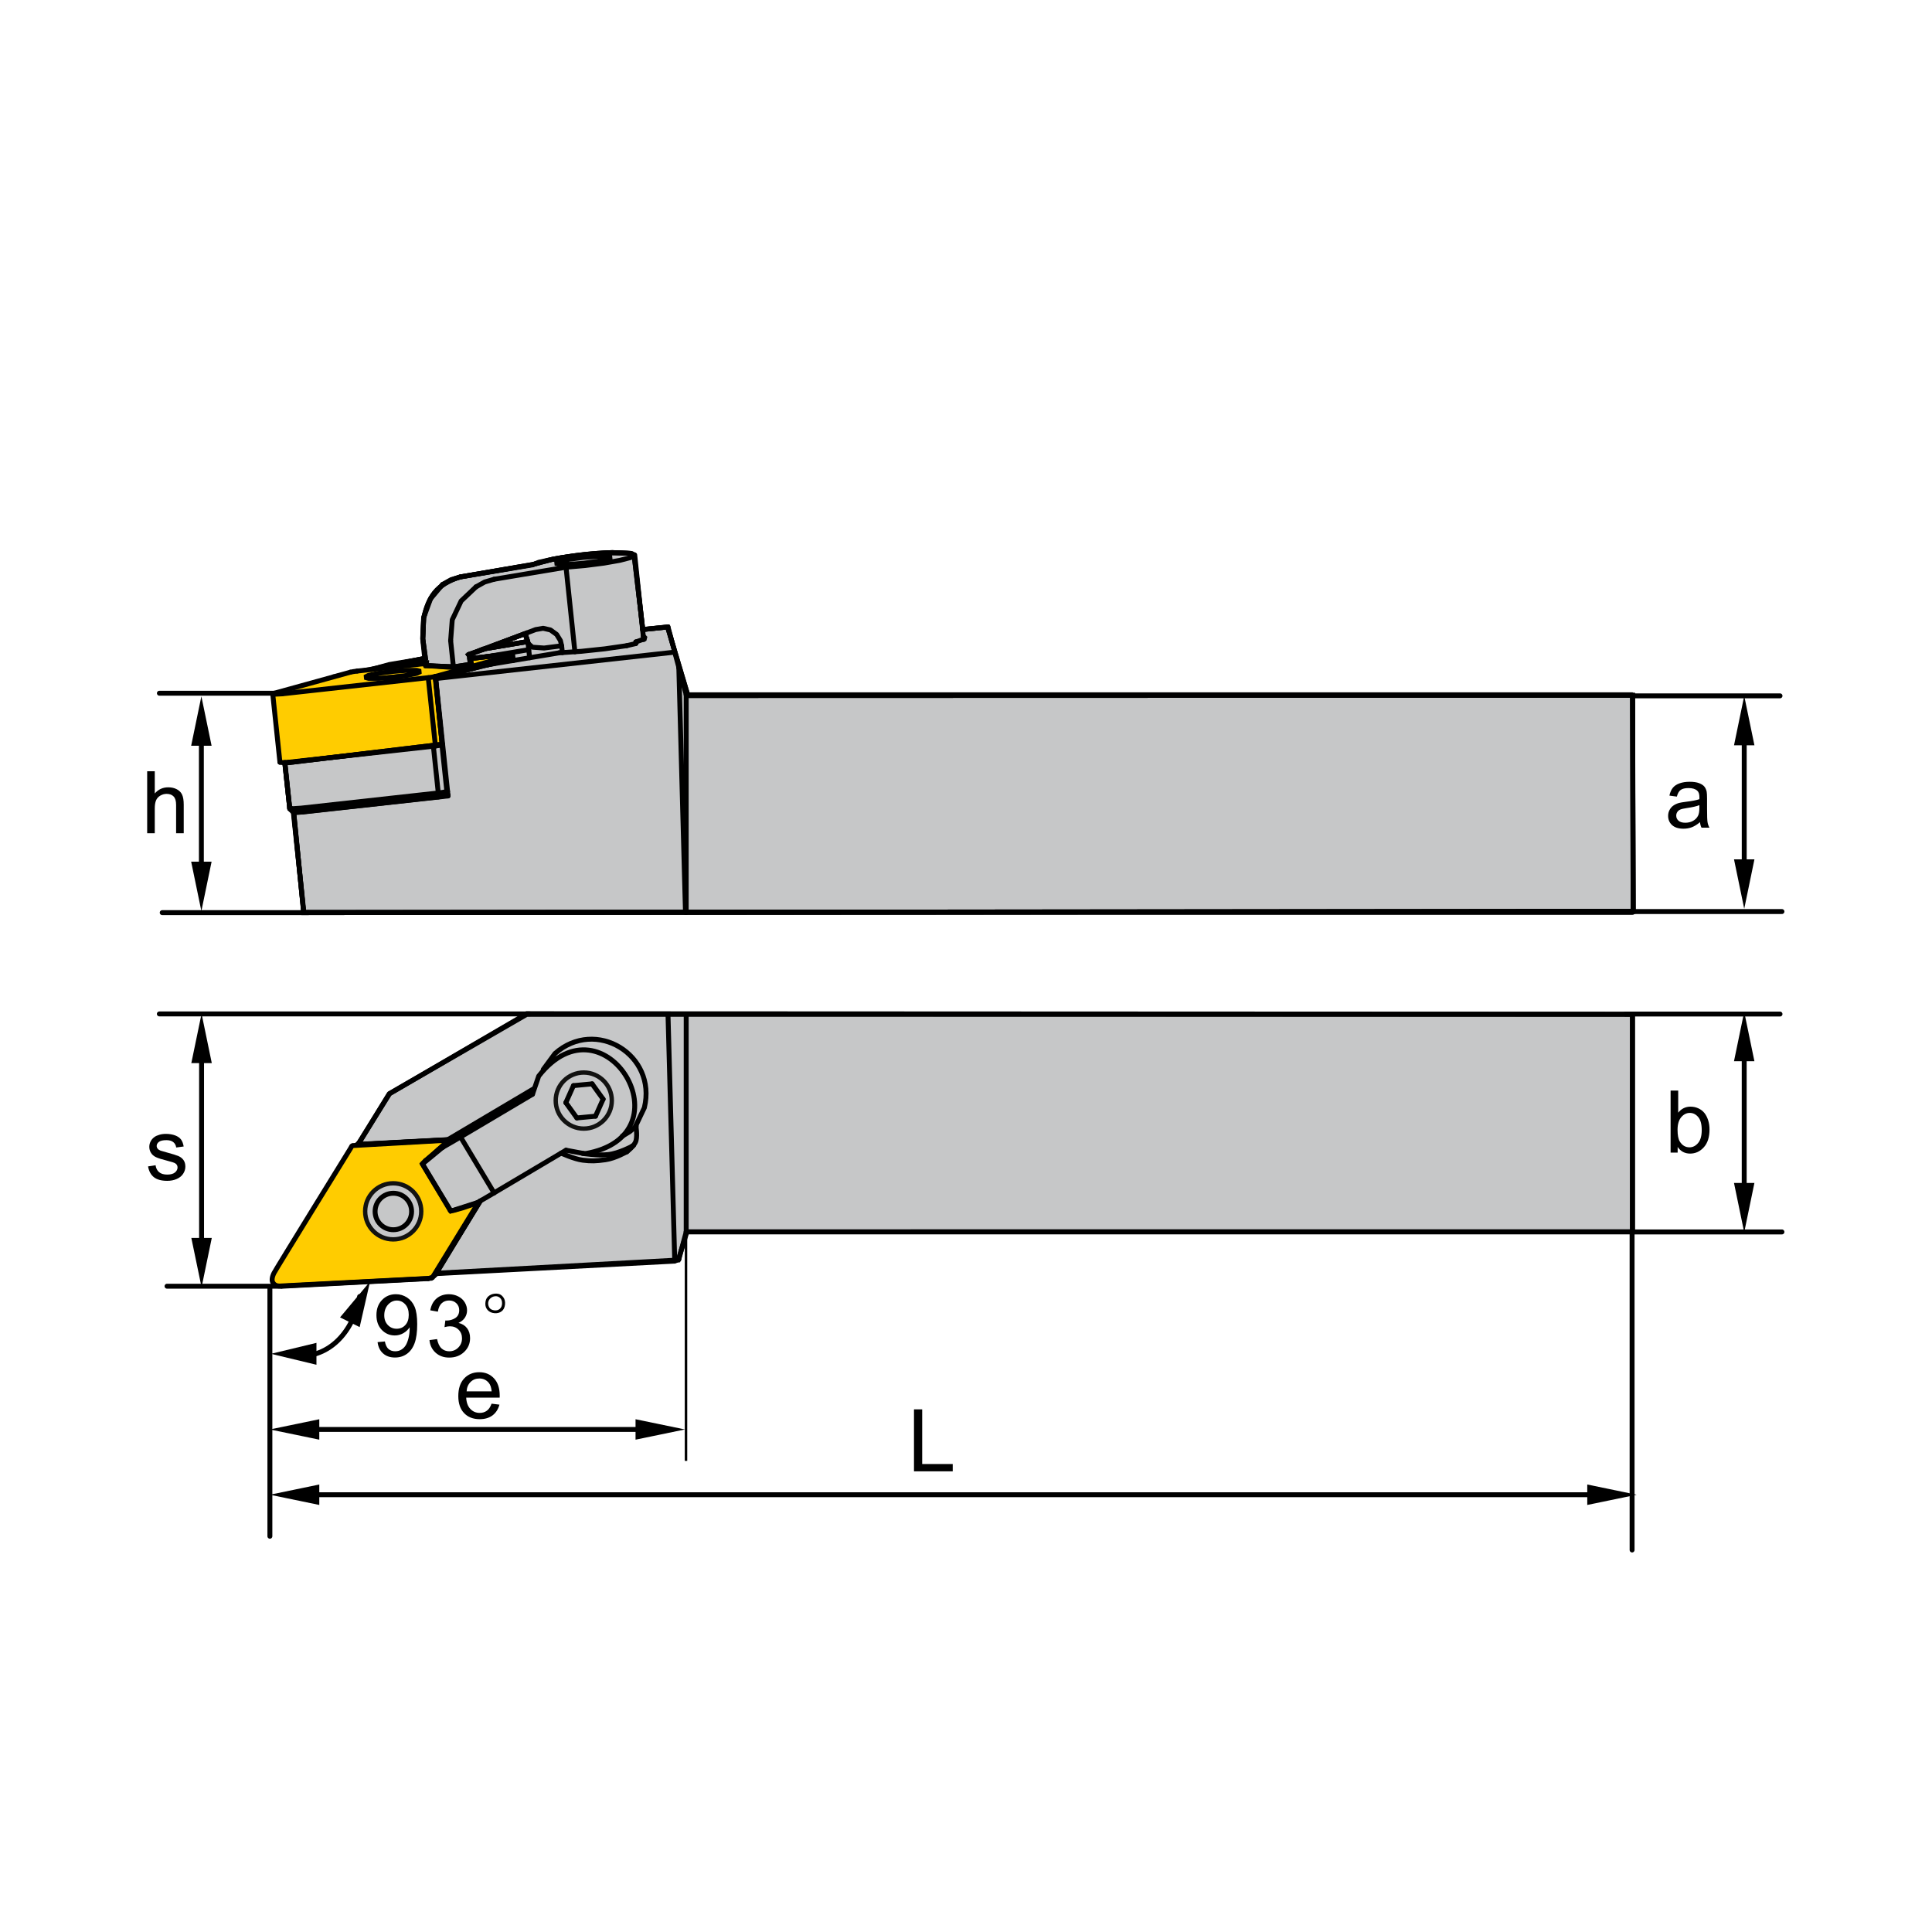 <?xml version="1.0" encoding="iso-8859-1"?>
<!-- Generator: Adobe Illustrator 27.1.1, SVG Export Plug-In . SVG Version: 6.00 Build 0)  -->
<svg version="1.1" xmlns="http://www.w3.org/2000/svg" xmlns:xlink="http://www.w3.org/1999/xlink" x="0px" y="0px"
	 viewBox="0 0 800 800" style="enable-background:new 0 0 800 800;" xml:space="preserve">
<g id="DRW_x5F_ZCC_x5F_Turning_x5F_Toolholder_x5F_MDJN_x5F_93.svg">
	
		<path style="fill:#FFCC00;stroke:#000000;stroke-width:2.034;stroke-linecap:round;stroke-linejoin:bevel;stroke-miterlimit:22.926;" d="
		M145.792,474.371l40.415-2.276l19.222,13.889l-26.544,43.292c0,0-60.531,3.091-62.752,3.227c-1.815,0.111-2.671-0.553-3.222-1.556
		c-0.407-0.741-0.301-2.133,0.553-3.826s31.599-51.466,31.599-51.466L145.792,474.371z"/>
	<polyline style="fill:#C6C7C8;" points="675.927,419.939 218.115,419.736 161.33,452.874 148.167,473.961 185.994,471.914 
		174.92,481.962 186.714,501.47 198.536,497.676 180.729,527.196 280.854,521.733 284.463,510.069 675.927,510.06 	"/>
	<polygon style="fill:none;stroke:#000000;stroke-width:2;stroke-miterlimit:22.926;" points="675.927,419.939 218.115,419.736 
		161.33,452.874 148.167,473.961 185.994,471.914 174.92,481.962 186.714,501.47 198.536,497.676 180.729,527.196 280.854,521.733 
		284.463,510.069 675.927,510.06 	"/>
	<polyline style="fill:#FFCC00;" points="112.537,287.553 146.593,278.018 171.761,274.197 224.046,267.173 193.676,316.137 
		116.132,315.737 	"/>
	<polygon style="fill:none;stroke:#FFED00;stroke-width:0.018;stroke-miterlimit:22.926;" points="112.537,287.553 146.593,278.018 
		171.761,274.197 224.046,267.173 193.676,316.137 116.132,315.737 	"/>
	<path style="fill:#C6C7C8;" d="M676.229,377.31l-550.494,0.599l-4.095-41.436l-1.665-1.562l-2.052-18.927l65.16-7.812
		l-2.741-27.517l20.3-5.036l11.65-2.691l-0.571-2.313l-16.592,2.084l-1.021-1.458l5.854-2.457l18.517-3.15l-0.972-3.29
		l-23.148,8.617l0.882,4.028l-7.191,1.121l-11.507-0.491l0.059-1.066l-20.088,1.975l19.665-4l-1.08-7.96
		c0.121-2.907,0.238-5.805,0.351-8.708c1.962-8.451,5.107-13.91,15.138-16.974l30.245-5.188c2.713-0.725,5.418-1.445,8.132-2.169
		c8.307-1.503,16.614-2.515,24.619-2.731l7.457,0.351l1.517,0.693l3.618,30.821l10.247-1.026l8.442,28.386l391.167-0.104"/>
	<g>
		<path style="fill:none;stroke:#000000;stroke-width:2;stroke-miterlimit:10;" d="M676.229,377.31l-550.494,0.599l-4.095-41.436
			l-1.665-1.562l-2.052-18.927l65.16-7.812l-2.741-27.517l20.3-5.036l11.65-2.691l-0.571-2.313l-16.592,2.084l-1.021-1.458
			l5.854-2.457l18.517-3.15l-0.972-3.29l-23.148,8.617l0.882,4.028l-7.191,1.121l-11.507-0.491l0.059-1.066l-20.088,1.975l19.665-4
			l-1.08-7.96c0.121-2.907,0.238-5.805,0.351-8.708c1.962-8.451,5.107-13.91,15.138-16.974l30.245-5.188
			c2.713-0.725,5.418-1.445,8.132-2.169c8.307-1.503,16.614-2.515,24.619-2.731l7.457,0.351l1.517,0.693l3.618,30.821l10.247-1.026
			l8.442,28.386l391.167-0.104L676.229,377.31z"/>
	</g>
	<path style="fill:none;stroke:#000000;stroke-width:2;stroke-miterlimit:22.926;" d="M676.229,377.31l-550.494,0.599l-4.095-41.436
		l-1.665-1.562l-2.052-18.927l65.16-7.812l-2.741-27.517l20.3-5.036l11.65-2.691l-0.571-2.313l-16.592,2.084l-1.021-1.458
		l5.854-2.457l18.517-3.15l-0.972-3.29l-23.148,8.617l0.882,4.028l-7.191,1.121l-11.507-0.491l0.059-1.066l-20.088,1.975l19.665-4
		l-1.08-7.96c0.121-2.907,0.238-5.805,0.351-8.708c1.962-8.451,5.107-13.91,15.138-16.974l30.245-5.188
		c2.713-0.725,5.418-1.445,8.132-2.169c8.307-1.503,16.614-2.515,24.619-2.731l7.457,0.351l1.517,0.693l3.618,30.821l10.247-1.026
		l8.442,28.386l391.167-0.104L676.229,377.31z"/>
	
		<line style="fill:none;stroke:#000000;stroke-width:2.034;stroke-linecap:round;stroke-linejoin:bevel;stroke-miterlimit:22.926;" x1="174.861" y1="481.926" x2="186.48" y2="501.294"/>
	
		<line style="fill:none;stroke:#000000;stroke-width:2.034;stroke-linecap:round;stroke-linejoin:bevel;stroke-miterlimit:22.926;" x1="179.649" y1="528.402" x2="180.675" y2="527.376"/>
	
		<line style="fill:none;stroke:#000000;stroke-width:2.034;stroke-linecap:round;stroke-linejoin:bevel;stroke-miterlimit:22.926;" x1="246.582" y1="462.189" x2="249.741" y2="455.138"/>
	
		<line style="fill:none;stroke:#000000;stroke-width:2.034;stroke-linecap:round;stroke-linejoin:bevel;stroke-miterlimit:22.926;" x1="238.865" y1="462.913" x2="246.582" y2="462.189"/>
	
		<line style="fill:none;stroke:#000000;stroke-width:2.034;stroke-linecap:round;stroke-linejoin:bevel;stroke-miterlimit:22.926;" x1="234.302" y1="456.582" x2="238.865" y2="462.914"/>
	
		<line style="fill:none;stroke:#000000;stroke-width:2.034;stroke-linecap:round;stroke-linejoin:bevel;stroke-miterlimit:22.926;" x1="237.456" y1="449.535" x2="234.302" y2="456.582"/>
	
		<line style="fill:none;stroke:#000000;stroke-width:2.034;stroke-linecap:round;stroke-linejoin:bevel;stroke-miterlimit:22.926;" x1="245.183" y1="448.806" x2="237.456" y2="449.535"/>
	
		<line style="fill:none;stroke:#000000;stroke-width:2.034;stroke-linecap:round;stroke-linejoin:bevel;stroke-miterlimit:22.926;" x1="249.741" y1="455.138" x2="245.183" y2="448.806"/>
	
		<polyline style="fill:none;stroke:#000000;stroke-width:2.034;stroke-linecap:round;stroke-linejoin:bevel;stroke-miterlimit:22.926;" points="
		176.193,480.572 175.019,481.742 175.41,481.544 178.281,479.227 183.227,475.127 	"/>
	
		<line style="fill:none;stroke:#000000;stroke-width:2.034;stroke-linecap:round;stroke-linejoin:bevel;stroke-miterlimit:22.926;" x1="185.963" y1="472.404" x2="183.227" y2="475.127"/>
	
		<line style="fill:none;stroke:#000000;stroke-width:2.034;stroke-linecap:round;stroke-linejoin:bevel;stroke-miterlimit:22.926;" x1="181.413" y1="476.22" x2="185.963" y2="472.405"/>
	
		<line style="fill:none;stroke:#000000;stroke-width:2.034;stroke-linecap:round;stroke-linejoin:bevel;stroke-miterlimit:22.926;" x1="181.413" y1="476.22" x2="181.877" y2="475.757"/>
	
		<line style="fill:none;stroke:#000000;stroke-width:2.034;stroke-linecap:round;stroke-linejoin:bevel;stroke-miterlimit:22.926;" x1="176.193" y1="480.572" x2="181.877" y2="475.757"/>
	
		<polyline style="fill:none;stroke:#000000;stroke-width:2.034;stroke-linecap:round;stroke-linejoin:bevel;stroke-miterlimit:22.926;" points="
		197.109,498.297 191.601,500.156 187.911,501.191 186.48,501.294 	"/>
	
		<line style="fill:none;stroke:#000000;stroke-width:2.034;stroke-linecap:round;stroke-linejoin:bevel;stroke-miterlimit:22.926;" x1="204.588" y1="493.946" x2="234.378" y2="476.279"/>
	
		<polyline style="fill:none;stroke:#000000;stroke-width:2.034;stroke-linecap:round;stroke-linejoin:bevel;stroke-miterlimit:22.926;" points="
		204.588,493.946 200.723,496.214 197.109,498.298 	"/>
	
		<polyline style="fill:none;stroke:#000000;stroke-width:2.034;stroke-linecap:round;stroke-linejoin:bevel;stroke-miterlimit:22.926;" points="
		183.227,475.127 186.827,473.057 190.697,470.789 	"/>
	
		<line style="fill:none;stroke:#000000;stroke-width:2.034;stroke-linecap:round;stroke-linejoin:bevel;stroke-miterlimit:22.926;" x1="220.487" y1="453.122" x2="190.697" y2="470.789"/>
	
		<line style="fill:none;stroke:#000000;stroke-width:2.034;stroke-linecap:round;stroke-linejoin:bevel;stroke-miterlimit:22.926;" x1="181.877" y1="475.757" x2="181.908" y2="475.802"/>
	
		<path style="fill:none;stroke:#000000;stroke-width:2.034;stroke-linecap:round;stroke-linejoin:bevel;stroke-miterlimit:22.926;" d="
		M234.378,476.279l7.791,1.445c43.947-7.407,8.252-67.032-19.099-32.139l-2.583,7.537"/>
	
		<circle style="fill:none;stroke:#121211;stroke-width:1.809;stroke-linecap:round;stroke-linejoin:bevel;stroke-miterlimit:22.926;" cx="241.725" cy="455.724" r="11.614"/>
	
		<line style="fill:none;stroke:#000000;stroke-width:2.034;stroke-linecap:round;stroke-linejoin:bevel;stroke-miterlimit:22.926;" x1="190.697" y1="470.789" x2="204.588" y2="493.947"/>
	
		<line style="fill:none;stroke:#000000;stroke-width:2.034;stroke-linecap:round;stroke-linejoin:bevel;stroke-miterlimit:22.926;" x1="148.793" y1="473.066" x2="147.902" y2="473.971"/>
	
		<line style="fill:none;stroke:#000000;stroke-width:2.034;stroke-linecap:round;stroke-linejoin:bevel;stroke-miterlimit:22.926;" x1="177.323" y1="529.429" x2="116.748" y2="532.606"/>
	
		<polyline style="fill:none;stroke:#000000;stroke-width:2.034;stroke-linecap:round;stroke-linejoin:bevel;stroke-miterlimit:22.926;" points="
		177.323,529.429 178.956,528.943 180.162,527.759 	"/>
	
		<line style="fill:none;stroke:#000000;stroke-width:2.034;stroke-linecap:round;stroke-linejoin:bevel;stroke-miterlimit:22.926;" x1="180.536" y1="527.386" x2="180.162" y2="527.759"/>
	
		<line style="fill:none;stroke:#000000;stroke-width:2.034;stroke-linecap:round;stroke-linejoin:bevel;stroke-miterlimit:22.926;" x1="198.864" y1="497.299" x2="180.162" y2="527.76"/>
	
		<line style="fill:none;stroke:#000000;stroke-width:2.034;stroke-linecap:round;stroke-linejoin:bevel;stroke-miterlimit:22.926;" x1="147.902" y1="473.971" x2="186.755" y2="471.928"/>
	
		<polyline style="fill:none;stroke:#000000;stroke-width:2.034;stroke-linecap:round;stroke-linejoin:bevel;stroke-miterlimit:22.926;" points="
		276.602,420.007 218.138,420.007 161.186,452.888 148.311,473.859 	"/>
	
		<line style="fill:none;stroke:#000000;stroke-width:2.034;stroke-linecap:round;stroke-linejoin:bevel;stroke-miterlimit:22.926;" x1="185.427" y1="471.91" x2="148.311" y2="473.859"/>
	
		<line style="fill:none;stroke:#000000;stroke-width:2.034;stroke-linecap:round;stroke-linejoin:bevel;stroke-miterlimit:22.926;" x1="220.928" y1="450.868" x2="185.427" y2="471.91"/>
	
		<path style="fill:none;stroke:#000000;stroke-width:2.034;stroke-linecap:round;stroke-linejoin:bevel;stroke-miterlimit:22.926;" d="
		M263.3,466.073l3.514-7.398c5.31-21.888-20.142-37.418-37.012-22.428l-4.847,6.584"/>
	
		<path style="fill:none;stroke:#000000;stroke-width:2.034;stroke-linecap:round;stroke-linejoin:bevel;stroke-miterlimit:22.926;" d="
		M259.524,476.914c0,0,3.309-2.372,3.865-4.707s-0.09-6.134-0.09-6.134"/>
	
		<path style="fill:none;stroke:#000000;stroke-width:2.034;stroke-linecap:round;stroke-linejoin:bevel;stroke-miterlimit:22.926;" d="
		M232.349,477.481c0,0,5.486,2.514,8.986,2.934c3.5,0.42,5.384,0.369,9.405-0.198c4.021-0.567,8.784-3.303,8.784-3.303"/>
	
		<line style="fill:none;stroke:#000000;stroke-width:2.034;stroke-linecap:round;stroke-linejoin:bevel;stroke-miterlimit:22.926;" x1="180.428" y1="527.386" x2="198.923" y2="497.259"/>
	
		<polyline style="fill:none;stroke:#000000;stroke-width:2.034;stroke-linecap:round;stroke-linejoin:bevel;stroke-miterlimit:22.926;" points="
		180.428,527.386 279.396,522.202 276.602,420.007 	"/>
	
		<line style="fill:none;stroke:#000000;stroke-width:2.034;stroke-linecap:round;stroke-linejoin:bevel;stroke-miterlimit:22.926;" x1="284.139" y1="420.007" x2="276.602" y2="420.007"/>
	
		<line style="fill:none;stroke:#000000;stroke-width:2.034;stroke-linecap:round;stroke-linejoin:bevel;stroke-miterlimit:22.926;" x1="284.139" y1="420.007" x2="676.008" y2="420.007"/>
	
		<line style="fill:none;stroke:#000000;stroke-width:2.034;stroke-linecap:round;stroke-linejoin:bevel;stroke-miterlimit:22.926;" x1="281.084" y1="521.473" x2="279.397" y2="522.202"/>
	
		<line style="fill:none;stroke:#000000;stroke-width:2.034;stroke-linecap:round;stroke-linejoin:bevel;stroke-miterlimit:22.926;" x1="284.139" y1="510.092" x2="281.084" y2="521.473"/>
	
		<line style="fill:none;stroke:#000000;stroke-width:2.034;stroke-linecap:round;stroke-linejoin:bevel;stroke-miterlimit:22.926;" x1="284.139" y1="420.007" x2="284.139" y2="510.093"/>
	
		<polyline style="fill:none;stroke:#000000;stroke-width:2.034;stroke-linecap:round;stroke-linejoin:bevel;stroke-miterlimit:22.926;" points="
		676.008,420.007 676.008,510.093 284.139,510.093 	"/>
	
		<polyline style="fill:none;stroke:#000000;stroke-width:2.034;stroke-linecap:round;stroke-linejoin:bevel;stroke-miterlimit:22.926;" points="
		257.715,470.434 260.739,468.602 263.426,466.307 	"/>
	
		<polyline style="fill:none;stroke:#000000;stroke-width:2.034;stroke-linecap:round;stroke-linejoin:bevel;stroke-miterlimit:22.926;" points="
		261.86,474.578 262.112,474.421 262.35,474.264 	"/>
	
		<line style="fill:none;stroke:#000000;stroke-width:2.034;stroke-linecap:round;stroke-linejoin:bevel;stroke-miterlimit:22.926;" x1="261.86" y1="474.578" x2="259.524" y2="476.914"/>
	
		<path style="fill:none;stroke:#000000;stroke-width:2.034;stroke-linecap:round;stroke-linejoin:bevel;stroke-miterlimit:22.926;" d="
		M241.227,477.602c0,0,6.112,0.981,10.638,0.477c4.526-0.504,9.995-3.501,9.995-3.501"/>
	
		<line style="fill:none;stroke:#000000;stroke-width:2.034;stroke-linecap:round;stroke-linejoin:bevel;stroke-miterlimit:22.926;" x1="117.972" y1="315.746" x2="119.961" y2="334.656"/>
	
		<line style="fill:none;stroke:#000000;stroke-width:2.034;stroke-linecap:round;stroke-linejoin:bevel;stroke-miterlimit:22.926;" x1="119.988" y1="334.705" x2="121.959" y2="336.276"/>
	
		<line style="fill:none;stroke:#000000;stroke-width:2.034;stroke-linecap:round;stroke-linejoin:bevel;stroke-miterlimit:22.926;" x1="121.46" y1="336.275" x2="125.825" y2="377.793"/>
	
		<line style="fill:none;stroke:#000000;stroke-width:2.034;stroke-linecap:round;stroke-linejoin:bevel;stroke-miterlimit:22.926;" x1="266.522" y1="264.82" x2="262.827" y2="229.787"/>
	
		<line style="fill:none;stroke:#000000;stroke-width:2.034;stroke-linecap:round;stroke-linejoin:bevel;stroke-miterlimit:22.926;" x1="218.682" y1="266.471" x2="219.299" y2="272.362"/>
	
		<line style="fill:none;stroke:#000000;stroke-width:2.034;stroke-linecap:round;stroke-linejoin:bevel;stroke-miterlimit:22.926;" x1="112.932" y1="287.333" x2="115.911" y2="315.62"/>
	
		<line style="fill:none;stroke:#000000;stroke-width:2.034;stroke-linecap:round;stroke-linejoin:bevel;stroke-miterlimit:22.926;" x1="212.54" y1="273.491" x2="212.297" y2="271.147"/>
	
		<path style="fill:none;stroke:#000000;stroke-width:2.034;stroke-linecap:round;stroke-linejoin:bevel;stroke-miterlimit:22.926;" d="
		M217.053,262.493l0.076,0.099c0.814,1.008,1.417,2.511,1.534,3.798l0.009,0.121"/>
	
		<polyline style="fill:none;stroke:#000000;stroke-width:2.034;stroke-linecap:round;stroke-linejoin:bevel;stroke-miterlimit:22.926;" points="
		164.898,280.192 162.738,280.399 160.578,280.646 	"/>
	
		<polyline style="fill:none;stroke:#000000;stroke-width:2.034;stroke-linecap:round;stroke-linejoin:bevel;stroke-miterlimit:22.926;" points="
		176.193,275.593 175.019,264.456 175.41,255.816 178.281,247.95 183.227,242.032 	"/>
	
		<polyline style="fill:none;stroke:#000000;stroke-width:2.034;stroke-linecap:round;stroke-linejoin:bevel;stroke-miterlimit:22.926;" points="
		197.109,243.004 190.958,248.836 187.268,256.644 186.597,265.266 	"/>
	
		<line style="fill:none;stroke:#000000;stroke-width:2.034;stroke-linecap:round;stroke-linejoin:bevel;stroke-miterlimit:22.926;" x1="187.772" y1="276.403" x2="186.597" y2="265.266"/>
	
		<line style="fill:none;stroke:#000000;stroke-width:2.034;stroke-linecap:round;stroke-linejoin:bevel;stroke-miterlimit:22.926;" x1="194.729" y1="275.391" x2="187.772" y2="276.403"/>
	
		<line style="fill:none;stroke:#000000;stroke-width:2.034;stroke-linecap:round;stroke-linejoin:bevel;stroke-miterlimit:22.926;" x1="194.261" y1="270.931" x2="194.729" y2="275.391"/>
	
		<line style="fill:none;stroke:#000000;stroke-width:2.034;stroke-linecap:round;stroke-linejoin:bevel;stroke-miterlimit:22.926;" x1="194.261" y1="270.931" x2="199.854" y2="269.041"/>
	
		<line style="fill:none;stroke:#000000;stroke-width:2.034;stroke-linecap:round;stroke-linejoin:bevel;stroke-miterlimit:22.926;" x1="204.588" y1="239.858" x2="234.378" y2="234.872"/>
	
		<polyline style="fill:none;stroke:#000000;stroke-width:2.034;stroke-linecap:round;stroke-linejoin:bevel;stroke-miterlimit:22.926;" points="
		204.588,239.858 200.723,240.988 197.109,243.004 	"/>
	
		<polyline style="fill:none;stroke:#000000;stroke-width:2.034;stroke-linecap:round;stroke-linejoin:bevel;stroke-miterlimit:22.926;" points="
		199.854,269.041 221.801,260.693 224.883,260.158 227.912,260.842 230.49,262.7 232.065,265.27 232.565,267.407 232.862,270.247 	
		"/>
	
		<line style="fill:none;stroke:#000000;stroke-width:2.034;stroke-linecap:round;stroke-linejoin:bevel;stroke-miterlimit:22.926;" x1="238.055" y1="269.909" x2="234.378" y2="234.872"/>
	
		<polyline style="fill:none;stroke:#000000;stroke-width:2.034;stroke-linecap:round;stroke-linejoin:bevel;stroke-miterlimit:22.926;" points="
		183.227,242.032 186.827,240.011 190.697,238.882 	"/>
	
		<line style="fill:none;stroke:#000000;stroke-width:2.034;stroke-linecap:round;stroke-linejoin:bevel;stroke-miterlimit:22.926;" x1="220.487" y1="233.896" x2="190.697" y2="238.882"/>
	
		<line style="fill:none;stroke:#000000;stroke-width:2.034;stroke-linecap:round;stroke-linejoin:bevel;stroke-miterlimit:22.926;" x1="187.772" y1="276.403" x2="176.193" y2="275.593"/>
	
		<path style="fill:none;stroke:#000000;stroke-width:2.034;stroke-linecap:round;stroke-linejoin:bevel;stroke-miterlimit:22.926;" d="
		M234.379,234.872l7.897-0.693l7.808-0.995l6.592-1.161l4.464-1.161l1.688-0.999l-1.314-0.693
		c-11.191-0.932-27.5,1.035-38.443,3.663l-2.583,1.062"/>
	
		<polygon style="fill:none;stroke:#000000;stroke-width:2.034;stroke-linecap:round;stroke-linejoin:bevel;stroke-miterlimit:22.926;" points="
		229.933,233.243 231.431,232.474 235.625,231.583 241.425,230.813 247.253,230.368 251.55,230.359 253.17,230.8 251.681,231.569 
		247.469,232.456 241.677,233.23 235.85,233.68 231.557,233.684 	"/>
	
		<polyline style="fill:none;stroke:#000000;stroke-width:2.034;stroke-linecap:round;stroke-linejoin:bevel;stroke-miterlimit:22.926;" points="
		232.565,267.407 225.306,268.334 220.473,267.992 218.673,266.435 	"/>
	
		<polyline style="fill:none;stroke:#000000;stroke-width:2.034;stroke-linecap:round;stroke-linejoin:bevel;stroke-miterlimit:22.926;" points="
		119.962,334.655 121.388,334.849 124.723,334.628 181.485,328.351 179.451,308.992 	"/>
	
		<polyline style="fill:none;stroke:#000000;stroke-width:2.034;stroke-linecap:round;stroke-linejoin:bevel;stroke-miterlimit:22.926;" points="
		181.486,328.351 183.515,328.072 185.032,327.757 183.002,308.461 	"/>
	
		<line style="fill:none;stroke:#000000;stroke-width:2.034;stroke-linecap:round;stroke-linejoin:bevel;stroke-miterlimit:22.926;" x1="185.032" y1="327.757" x2="185.324" y2="327.671"/>
	
		<polyline style="fill:none;stroke:#000000;stroke-width:2.034;stroke-linecap:round;stroke-linejoin:bevel;stroke-miterlimit:22.926;" points="
		183.682,329.597 182.777,329.786 181.562,329.957 124.799,336.235 122.9,336.365 121.96,336.275 	"/>
	
		<polyline style="fill:none;stroke:#000000;stroke-width:2.034;stroke-linecap:round;stroke-linejoin:bevel;stroke-miterlimit:22.926;" points="
		185.482,329.102 183.681,329.597 185.032,327.757 	"/>
	
		<line style="fill:none;stroke:#000000;stroke-width:2.034;stroke-linecap:round;stroke-linejoin:bevel;stroke-miterlimit:22.926;" x1="181.562" y1="329.957" x2="181.485" y2="328.351"/>
	
		<polyline style="fill:none;stroke:#000000;stroke-width:2.034;stroke-linecap:round;stroke-linejoin:bevel;stroke-miterlimit:22.926;" points="
		147.902,277.87 146.278,278.095 145.063,278.347 	"/>
	
		<line style="fill:none;stroke:#000000;stroke-width:2.034;stroke-linecap:round;stroke-linejoin:bevel;stroke-miterlimit:22.926;" x1="113.464" y1="287.077" x2="145.063" y2="278.347"/>
	
		<polyline style="fill:none;stroke:#000000;stroke-width:2.034;stroke-linecap:round;stroke-linejoin:bevel;stroke-miterlimit:22.926;" points="
		113.464,287.077 113.455,287.468 116.749,287.311 	"/>
	
		<polyline style="fill:none;stroke:#000000;stroke-width:2.034;stroke-linecap:round;stroke-linejoin:bevel;stroke-miterlimit:22.926;" points="
		115.912,315.62 117.059,315.778 119.714,315.598 	"/>
	
		<line style="fill:none;stroke:#000000;stroke-width:2.034;stroke-linecap:round;stroke-linejoin:bevel;stroke-miterlimit:22.926;" x1="177.323" y1="280.606" x2="116.749" y2="287.311"/>
	
		<line style="fill:none;stroke:#000000;stroke-width:2.034;stroke-linecap:round;stroke-linejoin:bevel;stroke-miterlimit:22.926;" x1="180.302" y1="308.897" x2="119.714" y2="315.598"/>
	
		<polyline style="fill:none;stroke:#000000;stroke-width:2.034;stroke-linecap:round;stroke-linejoin:bevel;stroke-miterlimit:22.926;" points="
		180.302,308.897 177.323,280.606 178.957,280.385 180.163,280.133 	"/>
	
		<polyline style="fill:none;stroke:#000000;stroke-width:2.034;stroke-linecap:round;stroke-linejoin:bevel;stroke-miterlimit:22.926;" points="
		180.302,308.897 181.927,308.677 183.133,308.425 180.163,280.133 	"/>
	
		<line style="fill:none;stroke:#000000;stroke-width:2.034;stroke-linecap:round;stroke-linejoin:bevel;stroke-miterlimit:22.926;" x1="211.771" y1="271.403" x2="180.163" y2="280.133"/>
	
		<line style="fill:none;stroke:#000000;stroke-width:2.034;stroke-linecap:round;stroke-linejoin:bevel;stroke-miterlimit:22.926;" x1="183.299" y1="308.38" x2="183.133" y2="308.425"/>
	
		<polyline style="fill:none;stroke:#000000;stroke-width:2.034;stroke-linecap:round;stroke-linejoin:bevel;stroke-miterlimit:22.926;" points="
		211.996,273.581 211.771,271.404 211.78,271.008 208.486,271.17 	"/>
	
		<line style="fill:none;stroke:#000000;stroke-width:2.034;stroke-linecap:round;stroke-linejoin:bevel;stroke-miterlimit:22.926;" x1="147.902" y1="277.87" x2="176.099" y2="274.751"/>
	
		<line style="fill:none;stroke:#000000;stroke-width:2.034;stroke-linecap:round;stroke-linejoin:bevel;stroke-miterlimit:22.926;" x1="194.446" y1="272.722" x2="208.486" y2="271.17"/>
	
		<polygon style="fill:none;stroke:#000000;stroke-width:2.034;stroke-linecap:round;stroke-linejoin:bevel;stroke-miterlimit:22.926;" points="
		151.057,280.453 152.542,279.688 156.727,278.806 162.487,278.037 168.287,277.591 172.562,277.587 174.169,278.028 
		172.684,278.788 168.503,279.67 162.739,280.44 156.947,280.885 152.672,280.89 	"/>
	
		<line style="fill:none;stroke:#000000;stroke-width:2.034;stroke-linecap:round;stroke-linejoin:bevel;stroke-miterlimit:22.926;" x1="276.602" y1="259.586" x2="266.081" y2="260.689"/>
	
		<polyline style="fill:none;stroke:#000000;stroke-width:2.034;stroke-linecap:round;stroke-linejoin:bevel;stroke-miterlimit:22.926;" points="
		218.521,265.689 218.138,265.729 201.164,268.542 	"/>
	
		<polyline style="fill:none;stroke:#000000;stroke-width:2.034;stroke-linecap:round;stroke-linejoin:bevel;stroke-miterlimit:22.926;" points="
		175.892,272.735 161.186,275.17 153.752,277.222 	"/>
	
		<line style="fill:none;stroke:#000000;stroke-width:2.034;stroke-linecap:round;stroke-linejoin:bevel;stroke-miterlimit:22.926;" x1="218.939" y1="269.014" x2="201.304" y2="271.961"/>
	
		<polyline style="fill:none;stroke:#000000;stroke-width:2.034;stroke-linecap:round;stroke-linejoin:bevel;stroke-miterlimit:22.926;" points="
		263.3,265.823 267.314,264.375 266.356,263.362 	"/>
	
		<polyline style="fill:none;stroke:#000000;stroke-width:2.034;stroke-linecap:round;stroke-linejoin:bevel;stroke-miterlimit:22.926;" points="
		259.525,267.358 263.39,266.458 263.3,265.824 	"/>
	
		<polyline style="fill:none;stroke:#000000;stroke-width:2.034;stroke-linecap:round;stroke-linejoin:bevel;stroke-miterlimit:22.926;" points="
		231.521,270.314 240.71,269.694 250.439,268.668 259.525,267.358 	"/>
	
		<line style="fill:none;stroke:#000000;stroke-width:2.034;stroke-linecap:round;stroke-linejoin:bevel;stroke-miterlimit:22.926;" x1="231.521" y1="270.314" x2="199.792" y2="275.625"/>
	
		<line style="fill:none;stroke:#000000;stroke-width:2.034;stroke-linecap:round;stroke-linejoin:bevel;stroke-miterlimit:22.926;" x1="180.428" y1="280.975" x2="199.792" y2="275.625"/>
	
		<polyline style="fill:none;stroke:#000000;stroke-width:2.034;stroke-linecap:round;stroke-linejoin:bevel;stroke-miterlimit:22.926;" points="
		180.428,280.975 279.397,270.031 276.602,259.586 	"/>
	
		<line style="fill:none;stroke:#000000;stroke-width:2.034;stroke-linecap:round;stroke-linejoin:bevel;stroke-miterlimit:22.926;" x1="676.009" y1="377.793" x2="284.14" y2="377.793"/>
	
		<line style="fill:none;stroke:#000000;stroke-width:2.034;stroke-linecap:round;stroke-linejoin:bevel;stroke-miterlimit:22.926;" x1="283.816" y1="377.793" x2="284.14" y2="377.793"/>
	
		<polyline style="fill:none;stroke:#000000;stroke-width:2.034;stroke-linecap:round;stroke-linejoin:bevel;stroke-miterlimit:22.926;" points="
		283.816,377.793 129.637,377.793 125.825,377.793 	"/>
	
		<line style="fill:none;stroke:#000000;stroke-width:2.034;stroke-linecap:round;stroke-linejoin:bevel;stroke-miterlimit:22.926;" x1="185.531" y1="329.584" x2="180.428" y2="280.975"/>
	
		<line style="fill:none;stroke:#000000;stroke-width:2.034;stroke-linecap:round;stroke-linejoin:bevel;stroke-miterlimit:22.926;" x1="281.084" y1="276.322" x2="279.397" y2="270.031"/>
	
		<line style="fill:none;stroke:#000000;stroke-width:2.034;stroke-linecap:round;stroke-linejoin:bevel;stroke-miterlimit:22.926;" x1="284.14" y1="287.702" x2="281.084" y2="276.322"/>
	
		<line style="fill:none;stroke:#000000;stroke-width:2.034;stroke-linecap:round;stroke-linejoin:bevel;stroke-miterlimit:22.926;" x1="125.267" y1="336.249" x2="185.531" y2="329.584"/>
	
		<line style="fill:none;stroke:#000000;stroke-width:2.034;stroke-linecap:round;stroke-linejoin:bevel;stroke-miterlimit:22.926;" x1="281.084" y1="276.322" x2="283.816" y2="376.792"/>
	
		<line style="fill:none;stroke:#000000;stroke-width:2.034;stroke-linecap:round;stroke-linejoin:bevel;stroke-miterlimit:22.926;" x1="284.14" y1="377.793" x2="284.14" y2="287.703"/>
	
		<polyline style="fill:none;stroke:#000000;stroke-width:2.034;stroke-linecap:round;stroke-linejoin:bevel;stroke-miterlimit:22.926;" points="
		676.316,377.428 676.009,287.703 284.14,287.703 	"/>
	
		<polyline style="fill:none;stroke:#000000;stroke-width:2.034;stroke-linecap:round;stroke-linejoin:bevel;stroke-miterlimit:22.926;" points="
		121.735,336.1 122.126,336.42 125.267,336.249 	"/>
	
		<line style="fill:none;stroke:#000000;stroke-width:2.034;stroke-linecap:round;stroke-linejoin:bevel;stroke-miterlimit:22.926;" x1="263.359" y1="266.471" x2="263.3" y2="265.823"/>
	
		<line style="fill:none;stroke:#000000;stroke-width:2.034;stroke-linecap:round;stroke-miterlimit:22.926;" x1="83.386" y1="364.921" x2="83.386" y2="300.68"/>
	<polyline points="83.386,377.265 79.156,356.803 87.616,356.803 	"/>
	<polyline points="83.386,288.331 79.156,308.793 87.616,308.793 	"/>
	
		<line style="fill:none;stroke:#000000;stroke-width:2.034;stroke-linecap:round;stroke-linejoin:round;stroke-miterlimit:22.926;" x1="116.375" y1="532.591" x2="69.162" y2="532.591"/>
	
		<line style="fill:none;stroke:#000000;stroke-width:2.034;stroke-linecap:round;stroke-linejoin:round;stroke-miterlimit:22.926;" x1="111.754" y1="533.215" x2="111.754" y2="636.128"/>
	
		<path style="fill:none;stroke:#000000;stroke-width:2.034;stroke-linecap:round;stroke-linejoin:round;stroke-miterlimit:22.926;" d="
		M118.225,560.829c15.03,3.614,26.613-6.565,30.226-21.591c0.176-0.756,0.306-1.737,0.459-2.371"/>
	
		<line style="fill:none;stroke:#000000;stroke-width:2.034;stroke-linecap:round;stroke-miterlimit:22.926;" x1="124.097" y1="591.906" x2="271.265" y2="591.906"/>
	<polyline points="111.754,591.906 132.211,587.676 132.211,596.136 	"/>
	<polyline points="283.622,591.906 263.165,587.676 263.165,596.136 	"/>
	
		<line style="fill:none;stroke:#000000;stroke-width:2.034;stroke-linecap:round;stroke-miterlimit:22.926;" x1="124.097" y1="618.937" x2="665.362" y2="618.937"/>
	<polyline points="111.754,618.937 132.211,614.699 132.211,623.167 	"/>
	<polyline points="677.71,618.937 657.253,614.699 657.253,623.167 	"/>
	
		<line style="fill:none;stroke:#000000;stroke-width:2.034;stroke-linecap:round;stroke-miterlimit:22.926;" x1="83.467" y1="434.086" x2="83.467" y2="517.701"/>
	<polyline points="83.467,419.738 87.697,440.204 79.224,440.204 	"/>
	<polyline points="83.467,533.044 87.697,512.588 79.224,512.588 	"/>
	<path d="M202.158,539.341c0.099-0.688,0.405-1.273,0.923-1.746c0.508-0.468,1.134-0.747,1.885-0.841
		c0.738-0.094,1.418,0.117,2.034,0.634c0.607,0.517,0.9,1.265,0.9,2.237c0,0.985-0.293,1.755-0.9,2.308
		c-0.617,0.562-1.404,0.774-2.381,0.644c-0.99-0.153-1.665-0.54-2.039-1.197C202.212,540.714,202.073,540.048,202.158,539.341
		 M204.755,543.761c1.161,0.094,2.151-0.162,2.943-0.77c0.797-0.598,1.264-1.525,1.404-2.731c0.14-1.211-0.076-2.219-0.644-3.015
		c-0.558-0.796-1.219-1.287-2.016-1.476c-0.801-0.175-1.615-0.153-2.461,0.072c-0.837,0.234-1.535,0.657-2.097,1.269
		c-0.562,0.603-0.859,1.472-0.913,2.588c-0.054,1.125,0.279,2.047,0.976,2.799C202.653,543.248,203.589,543.666,204.755,543.761
		 M177.836,554.907l3.146-0.419c0.369,1.786,0.981,3.078,1.854,3.866c0.878,0.783,1.926,1.183,3.182,1.183
		c1.476,0,2.736-0.517,3.749-1.548c1.022-1.021,1.544-2.308,1.544-3.82c0-1.431-0.477-2.628-1.427-3.573
		c-0.94-0.94-2.142-1.408-3.6-1.408c-0.598,0-1.35,0.108-2.223,0.351l0.346-2.768c0.212,0.027,0.374,0.036,0.509,0.036
		c1.336,0,2.552-0.36,3.623-1.044c1.071-0.702,1.611-1.791,1.611-3.253c0-1.152-0.4-2.11-1.174-2.862
		c-0.783-0.761-1.805-1.148-3.033-1.148c-1.219,0-2.25,0.396-3.064,1.161c-0.814,0.765-1.336,1.93-1.57,3.469l-3.145-0.553
		c0.378-2.12,1.251-3.758,2.619-4.923c1.364-1.156,3.064-1.746,5.099-1.746c1.399,0,2.682,0.306,3.865,0.905
		c1.179,0.607,2.079,1.417,2.709,2.47c0.625,1.035,0.94,2.133,0.94,3.308c0,1.102-0.297,2.11-0.896,3.033
		c-0.598,0.905-1.476,1.62-2.641,2.16c1.512,0.36,2.686,1.076,3.537,2.187c0.828,1.094,1.255,2.475,1.255,4.127
		c0,2.25-0.814,4.149-2.448,5.706c-1.638,1.562-3.703,2.336-6.201,2.336c-2.254,0-4.131-0.67-5.611-2.007
		C178.893,558.786,178.043,557.049,177.836,554.907 M169.254,544.422c0-1.809-0.477-3.249-1.431-4.307
		c-0.976-1.062-2.133-1.593-3.492-1.593c-1.395,0-2.614,0.576-3.663,1.714c-1.031,1.157-1.553,2.624-1.553,4.451
		c0,1.629,0.5,2.956,1.49,3.982c0.972,1.022,2.196,1.535,3.631,1.535c1.471,0,2.669-0.513,3.604-1.535
		C168.795,547.644,169.254,546.236,169.254,544.422 M156.349,555.748l3.024-0.279c0.265,1.417,0.751,2.461,1.476,3.105
		c0.724,0.644,1.66,0.963,2.785,0.963c0.972,0,1.822-0.216,2.556-0.68c0.72-0.436,1.323-1.021,1.791-1.773
		c0.463-0.738,0.85-1.733,1.174-2.997c0.302-1.255,0.472-2.543,0.472-3.857c0-0.144-0.013-0.342-0.018-0.621
		c-0.634,0.995-1.494,1.813-2.587,2.434c-1.093,0.621-2.277,0.941-3.546,0.941c-2.124,0-3.92-0.774-5.405-2.318
		c-1.458-1.539-2.196-3.569-2.196-6.084c0-2.606,0.77-4.702,2.309-6.282c1.53-1.598,3.451-2.394,5.765-2.394
		c1.678,0,3.195,0.459,4.576,1.35c1.386,0.9,2.439,2.191,3.159,3.843c0.715,1.674,1.071,4.077,1.071,7.222
		c0,3.281-0.356,5.895-1.066,7.834c-0.715,1.949-1.769,3.425-3.181,4.441c-1.409,1.013-3.051,1.526-4.95,1.526
		c-2.002,0-3.64-0.554-4.91-1.674C157.37,559.335,156.601,557.765,156.349,555.748"/>
	<g>
		
			<line style="fill:none;stroke:#000000;stroke-width:2.034;stroke-linecap:round;stroke-linejoin:round;stroke-miterlimit:22.926;" x1="675.814" y1="509.784" x2="675.814" y2="641.819"/>
		
			<line style="fill:none;stroke:#000000;stroke-width:2.034;stroke-linecap:round;stroke-linejoin:round;stroke-miterlimit:22.926;" x1="219.407" y1="419.84" x2="65.976" y2="419.84"/>
		
			<line style="fill:none;stroke:#000000;stroke-width:2.034;stroke-linecap:round;stroke-linejoin:round;stroke-miterlimit:22.926;" x1="737.066" y1="419.898" x2="673.043" y2="419.898"/>
		
			<line style="fill:none;stroke:#000000;stroke-width:2.034;stroke-linecap:round;stroke-linejoin:round;stroke-miterlimit:22.926;" x1="737.066" y1="288.138" x2="676.04" y2="288.138"/>
		
			<line style="fill:none;stroke:#000000;stroke-width:2.034;stroke-linecap:round;stroke-linejoin:round;stroke-miterlimit:22.926;" x1="737.867" y1="377.454" x2="676.04" y2="377.454"/>
		
			<line style="fill:none;stroke:#000000;stroke-width:2.034;stroke-linecap:round;stroke-linejoin:round;stroke-miterlimit:22.926;" x1="114.512" y1="287.049" x2="65.994" y2="287.049"/>
		
			<line style="fill:none;stroke:#000000;stroke-width:2.034;stroke-linecap:round;stroke-linejoin:round;stroke-miterlimit:22.926;" x1="127.787" y1="377.9" x2="67.168" y2="377.9"/>
	</g>
	
		<line style="fill:none;stroke:#000000;stroke-width:2.034;stroke-linecap:round;stroke-miterlimit:22.926;" x1="722.247" y1="363.963" x2="722.247" y2="300.495"/>
	<polyline points="722.247,376.311 718.018,355.85 726.473,355.85 	"/>
	<polyline points="722.247,288.151 718.018,308.613 726.473,308.613 	"/>
	
		<line style="fill:none;stroke:#000000;stroke-width:2.034;stroke-linecap:round;stroke-miterlimit:22.926;" x1="722.239" y1="497.951" x2="722.239" y2="431.315"/>
	<polyline points="722.239,510.294 718.009,489.837 726.464,489.837 	"/>
	<polyline points="722.239,418.967 718.009,439.428 726.464,439.428 	"/>
	
		<line style="fill:none;stroke:#000000;stroke-width:1.03;stroke-miterlimit:22.926;" x1="284.058" y1="502.468" x2="284.058" y2="604.924"/>
	<g>
		
			<line style="fill:none;stroke:#000000;stroke-width:2.034;stroke-linecap:round;stroke-linejoin:round;stroke-miterlimit:22.926;" x1="737.867" y1="510.119" x2="676.242" y2="510.119"/>
	</g>
	<path d="M60.942,345.027v-25.668h3.145v9.207c1.467-1.697,3.33-2.556,5.566-2.556c1.373,0,2.565,0.274,3.582,0.819
		c1.022,0.544,1.75,1.291,2.178,2.25c0.441,0.954,0.666,2.344,0.666,4.162v11.785h-3.159v-11.785c0-1.57-0.342-2.723-1.026-3.438
		c-0.684-0.711-1.647-1.08-2.894-1.08c-0.936,0-1.809,0.247-2.632,0.729c-0.823,0.486-1.413,1.139-1.755,1.971
		c-0.36,0.828-0.527,1.975-0.527,3.429v10.174"/>
	<path d="M193.212,576.133h10.373c-0.14-1.561-0.536-2.736-1.184-3.51c-1.008-1.215-2.309-1.823-3.906-1.823
		c-1.444,0-2.668,0.477-3.645,1.449C193.86,573.222,193.311,574.518,193.212,576.133 M203.549,581.232l3.262,0.401
		c-0.517,1.908-1.471,3.379-2.853,4.437c-1.39,1.044-3.164,1.58-5.319,1.58c-2.732,0-4.887-0.85-6.471-2.516
		c-1.597-1.669-2.394-4.023-2.394-7.047c0-3.128,0.805-5.557,2.421-7.286c1.606-1.728,3.694-2.596,6.269-2.596
		c2.479,0,4.513,0.85,6.084,2.542c1.58,1.688,2.372,4.068,2.372,7.141c0,0.189-0.009,0.468-0.018,0.842h-13.865
		c0.108,2.043,0.689,3.613,1.733,4.689c1.04,1.089,2.326,1.634,3.879,1.634c1.157,0,2.146-0.311,2.957-0.918
		C202.433,583.54,203.072,582.569,203.549,581.232"/>
	<polyline points="378.464,609.245 378.464,583.586 381.861,583.586 381.861,606.221 394.506,606.221 394.506,609.245 	"/>
	<path d="M703.676,333.395c-1.148,0.472-2.871,0.864-5.148,1.192c-1.3,0.189-2.223,0.4-2.754,0.63
		c-0.535,0.234-0.954,0.576-1.242,1.026c-0.293,0.45-0.441,0.945-0.441,1.498c0,0.842,0.32,1.539,0.954,2.102
		c0.634,0.553,1.566,0.837,2.79,0.837c1.211,0,2.3-0.261,3.245-0.797c0.94-0.531,1.642-1.26,2.079-2.178
		c0.346-0.711,0.517-1.764,0.517-3.154 M703.937,340.437c-1.175,0.99-2.304,1.688-3.371,2.102c-1.084,0.41-2.241,0.608-3.483,0.608
		c-2.039,0-3.614-0.495-4.707-1.489c-1.098-0.999-1.643-2.282-1.643-3.825c0-0.914,0.203-1.746,0.625-2.502
		c0.41-0.756,0.95-1.359,1.625-1.814c0.671-0.45,1.427-0.797,2.268-1.031c0.617-0.157,1.548-0.319,2.786-0.472
		c2.551-0.302,4.432-0.666,5.638-1.089c0.009-0.428,0.018-0.702,0.018-0.815c0-1.287-0.301-2.196-0.909-2.713
		c-0.792-0.72-1.998-1.076-3.578-1.076c-1.48,0-2.574,0.261-3.285,0.783c-0.711,0.517-1.233,1.435-1.566,2.758l-3.082-0.423
		c0.279-1.314,0.742-2.385,1.382-3.19c0.643-0.815,1.575-1.44,2.781-1.876c1.215-0.437,2.623-0.657,4.221-0.657
		c1.589,0,2.88,0.189,3.87,0.562c0.99,0.378,1.723,0.841,2.191,1.408c0.464,0.567,0.797,1.278,0.981,2.146
		c0.099,0.536,0.158,1.503,0.158,2.903v4.198c0,2.934,0.067,4.793,0.207,5.557c0.131,0.783,0.392,1.53,0.792,2.237h-3.299
		C704.229,342.075,704.013,341.315,703.937,340.437"/>
	<path d="M694.64,467.814c0,2.237,0.315,3.843,0.909,4.838c0.99,1.62,2.335,2.435,4.032,2.435c1.372,0,2.569-0.603,3.569-1.8
		c1.008-1.188,1.503-2.979,1.503-5.346c0-2.426-0.477-4.221-1.44-5.368c-0.959-1.148-2.124-1.741-3.488-1.741
		c-1.381,0-2.569,0.598-3.577,1.791C695.148,463.818,694.64,465.56,694.64,467.814 M694.681,477.259h-2.921v-25.668h3.146v9.144
		c1.332-1.656,3.037-2.497,5.085-2.497c1.152,0,2.236,0.234,3.263,0.702c1.017,0.455,1.849,1.112,2.52,1.935
		c0.652,0.832,1.174,1.84,1.543,3.024c0.383,1.184,0.558,2.435,0.558,3.776c0,3.195-0.783,5.656-2.358,7.389
		c-1.575,1.746-3.469,2.614-5.675,2.614c-2.191,0-3.919-0.914-5.161-2.749V477.259z"/>
	<polyline points="131.036,556.05 131.036,565.118 112.208,560.586 	"/>
	<polyline points="148.928,549.525 140.805,545.502 153.23,530.643 	"/>
	<path d="M61.309,482.982l3.105-0.486c0.18,1.251,0.666,2.205,1.472,2.875c0.792,0.666,1.912,0.999,3.352,0.999
		c1.444,0,2.516-0.297,3.222-0.887c0.702-0.598,1.058-1.287,1.058-2.07c0-0.72-0.315-1.282-0.94-1.692
		c-0.428-0.279-1.503-0.625-3.218-1.057c-2.309-0.585-3.915-1.089-4.806-1.521c-0.891-0.419-1.57-1.017-2.03-1.773
		c-0.472-0.756-0.702-1.58-0.702-2.484c0-0.842,0.193-1.598,0.58-2.309c0.373-0.715,0.895-1.296,1.553-1.764
		c0.481-0.364,1.156-0.67,1.998-0.914c0.846-0.261,1.75-0.382,2.722-0.382c1.458,0,2.736,0.216,3.852,0.634
		c1.098,0.418,1.913,0.99,2.439,1.701c0.527,0.725,0.882,1.678,1.089,2.884l-3.087,0.419c-0.144-0.954-0.549-1.701-1.219-2.232
		c-0.675-0.54-1.615-0.81-2.848-0.81c-1.449,0-2.475,0.243-3.091,0.715c-0.626,0.477-0.932,1.04-0.932,1.683
		c0,0.41,0.126,0.774,0.382,1.102c0.261,0.346,0.662,0.616,1.215,0.842c0.319,0.108,1.237,0.382,2.781,0.801
		c2.232,0.598,3.78,1.085,4.671,1.467c0.873,0.383,1.566,0.932,2.07,1.652c0.509,0.729,0.756,1.616,0.756,2.7
		c0,1.053-0.306,2.034-0.923,2.97c-0.616,0.923-1.494,1.642-2.655,2.146c-1.157,0.513-2.461,0.765-3.92,0.765
		c-2.421,0-4.257-0.504-5.531-1.503C62.456,486.447,61.651,484.962,61.309,482.982"/>
	
		<circle style="fill:#C6C7C8;stroke:#121211;stroke-width:1.809;stroke-linecap:round;stroke-linejoin:bevel;stroke-miterlimit:22.926;" cx="162.817" cy="501.591" r="11.614"/>
	
		<circle style="fill:none;stroke:#000000;stroke-width:2.034;stroke-linecap:round;stroke-linejoin:bevel;stroke-miterlimit:22.926;" cx="162.873" cy="501.65" r="7.556"/>
</g>
<g id="Layer_1">
</g>
</svg>

